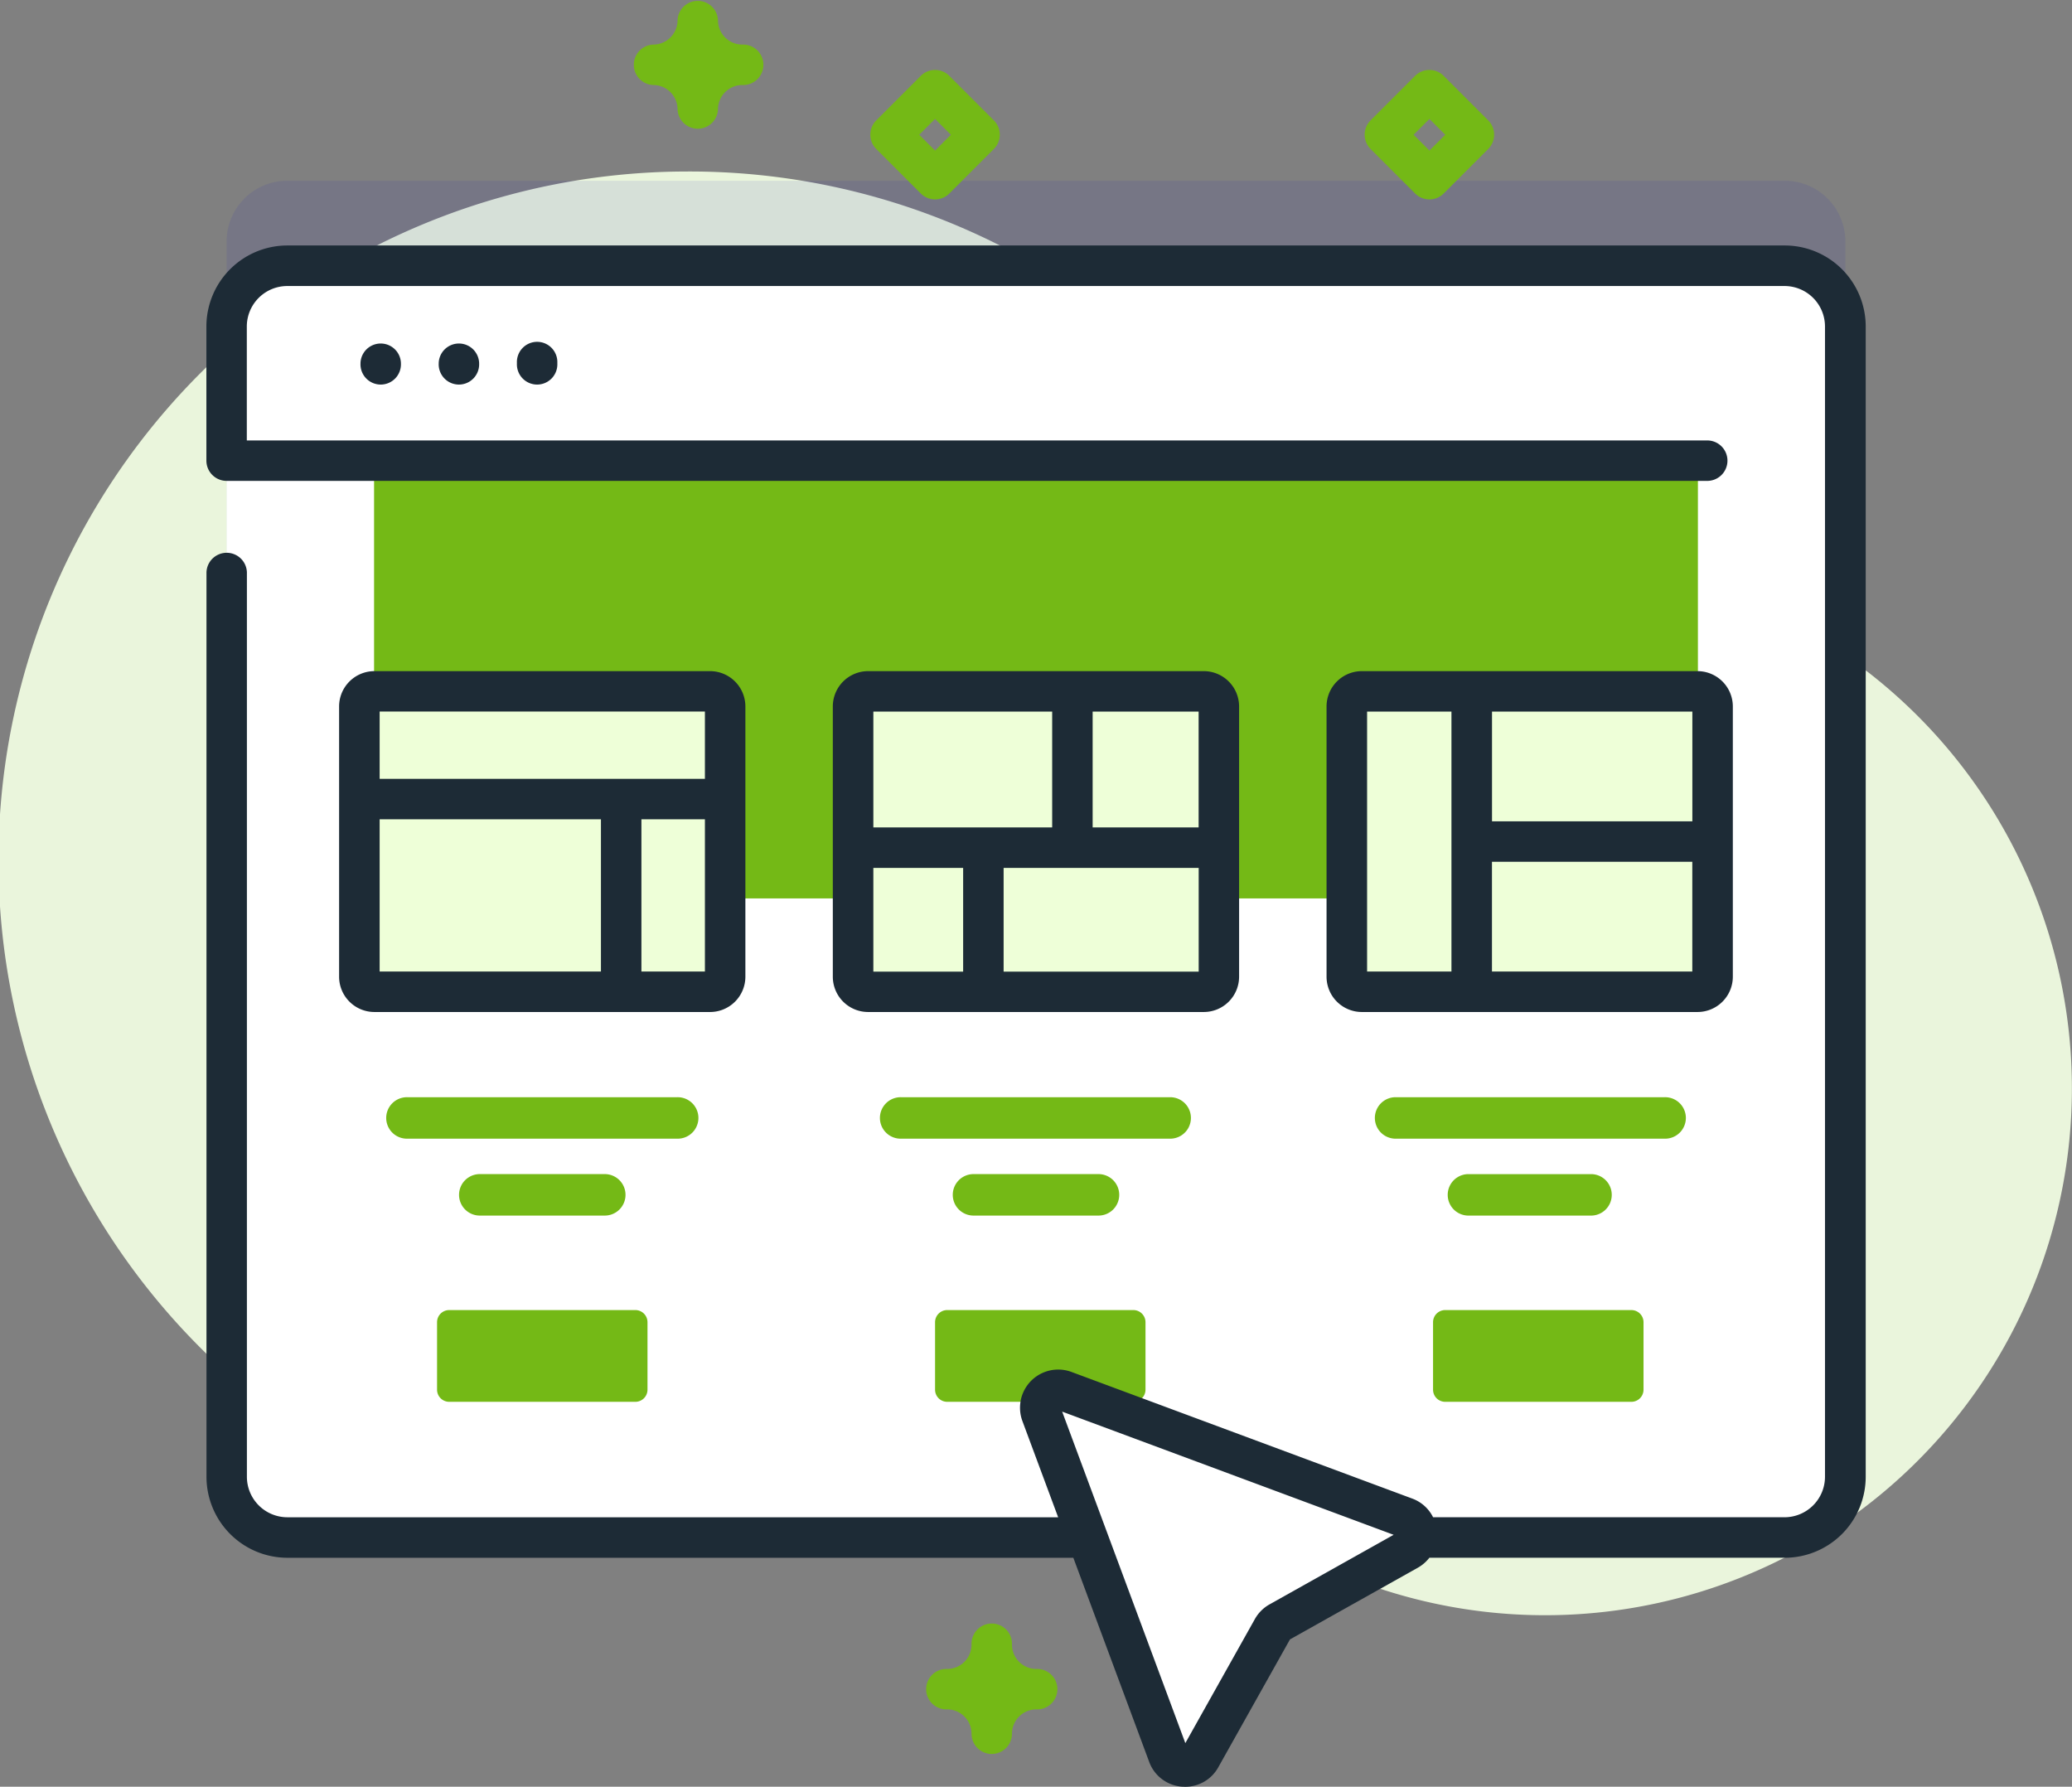 <svg xmlns="http://www.w3.org/2000/svg" width="117.899" height="101.661" viewBox="0 0 117.899 101.661">
  <rect x="0" y="0" width="117.899" height="101.661" fill="#808080" stroke="none"/>
  <g id="_011-ui_design" data-name="011-ui design" transform="translate(0 -35.258)">
    <path id="Path_14903" data-name="Path 14903" d="M88.1,99.826H87.97a25.511,25.511,0,0,1-19.214-8.747A39.11,39.11,0,0,0,39.024,77.633a39.2,39.2,0,0,0,.178,78.4A39.031,39.031,0,0,0,56.137,152.2a13.074,13.074,0,0,1,13.579,1.419A29.976,29.976,0,1,0,88.1,99.826Z" transform="translate(0 -32.617)" fill="#eaf5dc"/>
    <path id="Path_14904" data-name="Path 14904" d="M148.108,83.366v65.455a3.455,3.455,0,0,1-3.454,3.454h-85.2A3.455,3.455,0,0,1,56,148.821V83.366a3.455,3.455,0,0,1,3.454-3.454h85.2A3.455,3.455,0,0,1,148.108,83.366Z" transform="translate(-43.105 -34.371)" fill="#2626bc" opacity="0.1"/>
    <path id="Path_14905" data-name="Path 14905" d="M148.108,104.366v65.455a3.455,3.455,0,0,1-3.454,3.454h-85.2A3.455,3.455,0,0,1,56,169.821V104.366a3.455,3.455,0,0,1,3.454-3.454h85.2a3.455,3.455,0,0,1,3.454,3.454Z" transform="translate(-43.105 -50.536)" fill="#fff"/>
    <path id="Path_14906" data-name="Path 14906" d="M92.436,149.084h75.328v24.907H92.436Z" transform="translate(-71.151 -87.615)" fill="#74b916"/>
    <path id="Path_14907" data-name="Path 14907" d="M148.108,112.005v-7.638a3.454,3.454,0,0,0-3.454-3.454h-85.2A3.454,3.454,0,0,0,56,104.367v7.638Z" transform="translate(-43.105 -50.537)" fill="#fff"/>
    <path id="Path_14908" data-name="Path 14908" d="M108.766,223.182h-19.1a.857.857,0,0,1-.858-.858V206.947a.857.857,0,0,1,.858-.858h19.1a.857.857,0,0,1,.858.858v15.377A.858.858,0,0,1,108.766,223.182Z" transform="translate(-68.362 -131.494)" fill="#eeffd8"/>
    <path id="Path_14909" data-name="Path 14909" d="M112.1,308.728H96.764a1.18,1.18,0,1,1,0-2.359H112.1a1.18,1.18,0,1,1,0,2.359Z" transform="translate(-73.574 -208.682)" fill="#74b916"/>
    <path id="Path_14910" data-name="Path 14910" d="M230.766,223.182h-19.1a.857.857,0,0,1-.858-.858V206.947a.857.857,0,0,1,.858-.858h19.1a.857.857,0,0,1,.858.858v15.377A.858.858,0,0,1,230.766,223.182Z" transform="translate(-162.269 -131.494)" fill="#eeffd8"/>
    <path id="Path_14911" data-name="Path 14911" d="M234.1,308.728H218.764a1.18,1.18,0,1,1,0-2.359H234.1a1.18,1.18,0,0,1,0,2.359Z" transform="translate(-167.481 -208.682)" fill="#74b916"/>
    <path id="Path_14912" data-name="Path 14912" d="M352.766,223.182h-19.1a.857.857,0,0,1-.858-.858V206.947a.857.857,0,0,1,.858-.858h19.1a.857.857,0,0,1,.858.858v15.377A.858.858,0,0,1,352.766,223.182Z" transform="translate(-256.176 -131.494)" fill="#eeffd8"/>
    <g id="Group_7320" data-name="Group 7320" transform="translate(75.486 73.444)">
      <path id="Path_14913" data-name="Path 14913" d="M356.1,308.728H340.764a1.18,1.18,0,0,1,0-2.359H356.1a1.18,1.18,0,1,1,0,2.359Z" transform="translate(-336.873 -282.126)" fill="#74b916"/>
      <path id="Path_14914" data-name="Path 14914" d="M348.917,201.088h-19.1a2.011,2.011,0,0,0-2.009,2.009v15.377a2.011,2.011,0,0,0,2.009,2.009h19.1a2.011,2.011,0,0,0,2.009-2.009V203.1A2.012,2.012,0,0,0,348.917,201.088Zm-.294,8.546h-11.4v-6.244h11.4Zm-18.508-6.244h4.8v14.79h-4.8Zm7.105,14.79v-6.244h11.4v6.244Z" transform="translate(-327.812 -201.088)" fill="#1d2b36"/>
      <path id="Path_14915" data-name="Path 14915" d="M365.807,325.37h-7.043a1.18,1.18,0,0,0,0,2.359h7.043a1.18,1.18,0,0,0,0-2.359Z" transform="translate(-350.728 -296.751)" fill="#74b916"/>
    </g>
    <path id="Path_14916" data-name="Path 14916" d="M119.283,364.184H108.691a.691.691,0,0,1-.691-.691v-3.838a.691.691,0,0,1,.691-.691h10.592a.691.691,0,0,1,.691.691v3.838A.691.691,0,0,1,119.283,364.184Z" transform="translate(-83.131 -249.166)" fill="#74b916"/>
    <path id="Path_14917" data-name="Path 14917" d="M242.34,364.184H231.748a.691.691,0,0,1-.691-.691v-3.838a.691.691,0,0,1,.691-.691H242.34a.691.691,0,0,1,.691.691v3.838A.691.691,0,0,1,242.34,364.184Z" transform="translate(-177.851 -249.166)" fill="#74b916"/>
    <path id="Path_14918" data-name="Path 14918" d="M365.4,364.184H354.806a.691.691,0,0,1-.691-.691v-3.838a.691.691,0,0,1,.691-.691H365.4a.691.691,0,0,1,.691.691v3.838A.691.691,0,0,1,365.4,364.184Z" transform="translate(-272.573 -249.166)" fill="#74b916"/>
    <path id="Path_14919" data-name="Path 14919" d="M257.124,380.035l7.205,19.389a1.021,1.021,0,0,0,1.849.144l4.1-7.306a1.021,1.021,0,0,1,.392-.392l7.306-4.1a1.022,1.022,0,0,0-.144-1.849l-19.389-7.205A1.022,1.022,0,0,0,257.124,380.035Z" transform="translate(-197.865 -264.323)" fill="#fff"/>
    <g id="Group_7321" data-name="Group 7321" transform="translate(11.744 49.225)">
      <path id="Path_14920" data-name="Path 14920" d="M89.082,121.076v.034a1.151,1.151,0,1,0,2.3,0v-.034a1.151,1.151,0,0,0-2.3,0Z" transform="translate(-80.313 -114.395)" fill="#1d2b36"/>
      <path id="Path_14921" data-name="Path 14921" d="M108.407,121.076v.034a1.151,1.151,0,1,0,2.3,0v-.034a1.151,1.151,0,0,0-2.3,0Z" transform="translate(-95.188 -114.395)" fill="#1d2b36"/>
      <path id="Path_14922" data-name="Path 14922" d="M127.731,121.076v.034a1.151,1.151,0,1,0,2.3,0v-.034a1.151,1.151,0,1,0-2.3,0Z" transform="translate(-110.062 -114.395)" fill="#1d2b36"/>
      <path id="Path_14923" data-name="Path 14923" d="M140.806,95.912h-85.2A4.611,4.611,0,0,0,51,100.517v7.638a1.151,1.151,0,0,0,1.151,1.151h84.2a1.151,1.151,0,1,0,0-2.3H53.3v-6.487a2.305,2.305,0,0,1,2.3-2.3h85.2a2.305,2.305,0,0,1,2.3,2.3v65.454a2.305,2.305,0,0,1-2.3,2.3h-20a2.148,2.148,0,0,0-1.184-1.062l-19.39-7.205a2.173,2.173,0,0,0-2.794,2.794l2.034,5.474H55.605a2.305,2.305,0,0,1-2.3-2.3V114.5a1.151,1.151,0,0,0-2.3,0v51.474a4.611,4.611,0,0,0,4.605,4.605h44.72l4.316,11.613a2.151,2.151,0,0,0,1.869,1.409c.058,0,.117.007.175.007a2.149,2.149,0,0,0,1.889-1.111l4.078-7.274,7.274-4.078a2.18,2.18,0,0,0,.657-.567h20.224a4.611,4.611,0,0,0,4.605-4.605V100.517a4.611,4.611,0,0,0-4.605-4.605Zm-29.313,77.319a2.172,2.172,0,0,0-.832.832l-3.958,7.061-7.009-18.861,18.861,7.009Z" transform="translate(-51 -95.912)" fill="#1d2b36"/>
    </g>
    <path id="Path_14924" data-name="Path 14924" d="M232.745,443.989a1.151,1.151,0,0,1-1.151-1.151,1.387,1.387,0,0,0-1.385-1.385,1.151,1.151,0,1,1,0-2.3,1.387,1.387,0,0,0,1.385-1.386,1.151,1.151,0,1,1,2.3,0,1.387,1.387,0,0,0,1.385,1.386,1.151,1.151,0,1,1,0,2.3,1.387,1.387,0,0,0-1.385,1.385A1.151,1.151,0,0,1,232.745,443.989Z" transform="translate(-176.312 -308.935)" fill="#74b916"/>
    <path id="Path_14925" data-name="Path 14925" d="M104.917,201.088h-19.1a2.011,2.011,0,0,0-2.009,2.009v15.377a2.011,2.011,0,0,0,2.009,2.009h19.1a2.011,2.011,0,0,0,2.009-2.009V203.1A2.012,2.012,0,0,0,104.917,201.088Zm-.294,2.3v3.827H86.115v-3.827Zm-18.508,6.13H98.707v8.66H86.115Zm14.895,8.66v-8.66h3.613v8.66Z" transform="translate(-64.513 -127.644)" fill="#1d2b36"/>
    <path id="Path_14926" data-name="Path 14926" d="M121.807,325.37h-7.043a1.18,1.18,0,1,0,0,2.359h7.043a1.18,1.18,0,1,0,0-2.359Z" transform="translate(-87.429 -223.308)" fill="#74b916"/>
    <path id="Path_14927" data-name="Path 14927" d="M222.092,55.413l-2.532-2.532a1.151,1.151,0,0,0-1.628,0L215.4,55.413a1.151,1.151,0,0,0,0,1.628l2.532,2.532a1.151,1.151,0,0,0,1.628,0l2.532-2.532a1.151,1.151,0,0,0,0-1.628Zm-3.346,1.718-.9-.9.9-.9.9.9Z" transform="translate(-165.54 -13.306)" fill="#74b916"/>
    <path id="Path_14928" data-name="Path 14928" d="M226.917,201.088h-19.1a2.011,2.011,0,0,0-2.009,2.009v15.377a2.011,2.011,0,0,0,2.009,2.009h19.1a2.011,2.011,0,0,0,2.009-2.009V203.1A2.012,2.012,0,0,0,226.917,201.088Zm-.294,8.893h-6.03v-6.59h6.03v6.59Zm-8.333-6.59v6.59H208.115v-6.59Zm-10.175,8.893h5.109v5.9h-5.109Zm7.412,5.9v-5.9h11.1v5.9Z" transform="translate(-158.42 -127.644)" fill="#1d2b36"/>
    <path id="Path_14929" data-name="Path 14929" d="M243.807,325.37h-7.043a1.18,1.18,0,1,0,0,2.359h7.043a1.18,1.18,0,1,0,0-2.359Z" transform="translate(-181.336 -223.308)" fill="#74b916"/>
    <path id="Path_14930" data-name="Path 14930" d="M162.623,37.795a1.387,1.387,0,0,1-1.385-1.385,1.151,1.151,0,0,0-2.3,0,1.387,1.387,0,0,1-1.386,1.385,1.151,1.151,0,0,0,0,2.3,1.387,1.387,0,0,1,1.386,1.385,1.151,1.151,0,0,0,2.3,0,1.387,1.387,0,0,1,1.385-1.385,1.151,1.151,0,1,0,0-2.3Z" transform="translate(-120.384)" fill="#74b916"/>
    <path id="Path_14931" data-name="Path 14931" d="M344.244,55.413l-2.532-2.532a1.151,1.151,0,0,0-1.628,0l-2.532,2.532a1.151,1.151,0,0,0,0,1.628l2.532,2.532a1.151,1.151,0,0,0,1.628,0l2.532-2.532a1.151,1.151,0,0,0,0-1.628ZM340.9,57.131l-.9-.9.9-.9.9.9Z" transform="translate(-259.564 -13.306)" fill="#74b916"/>
  </g>
</svg>
